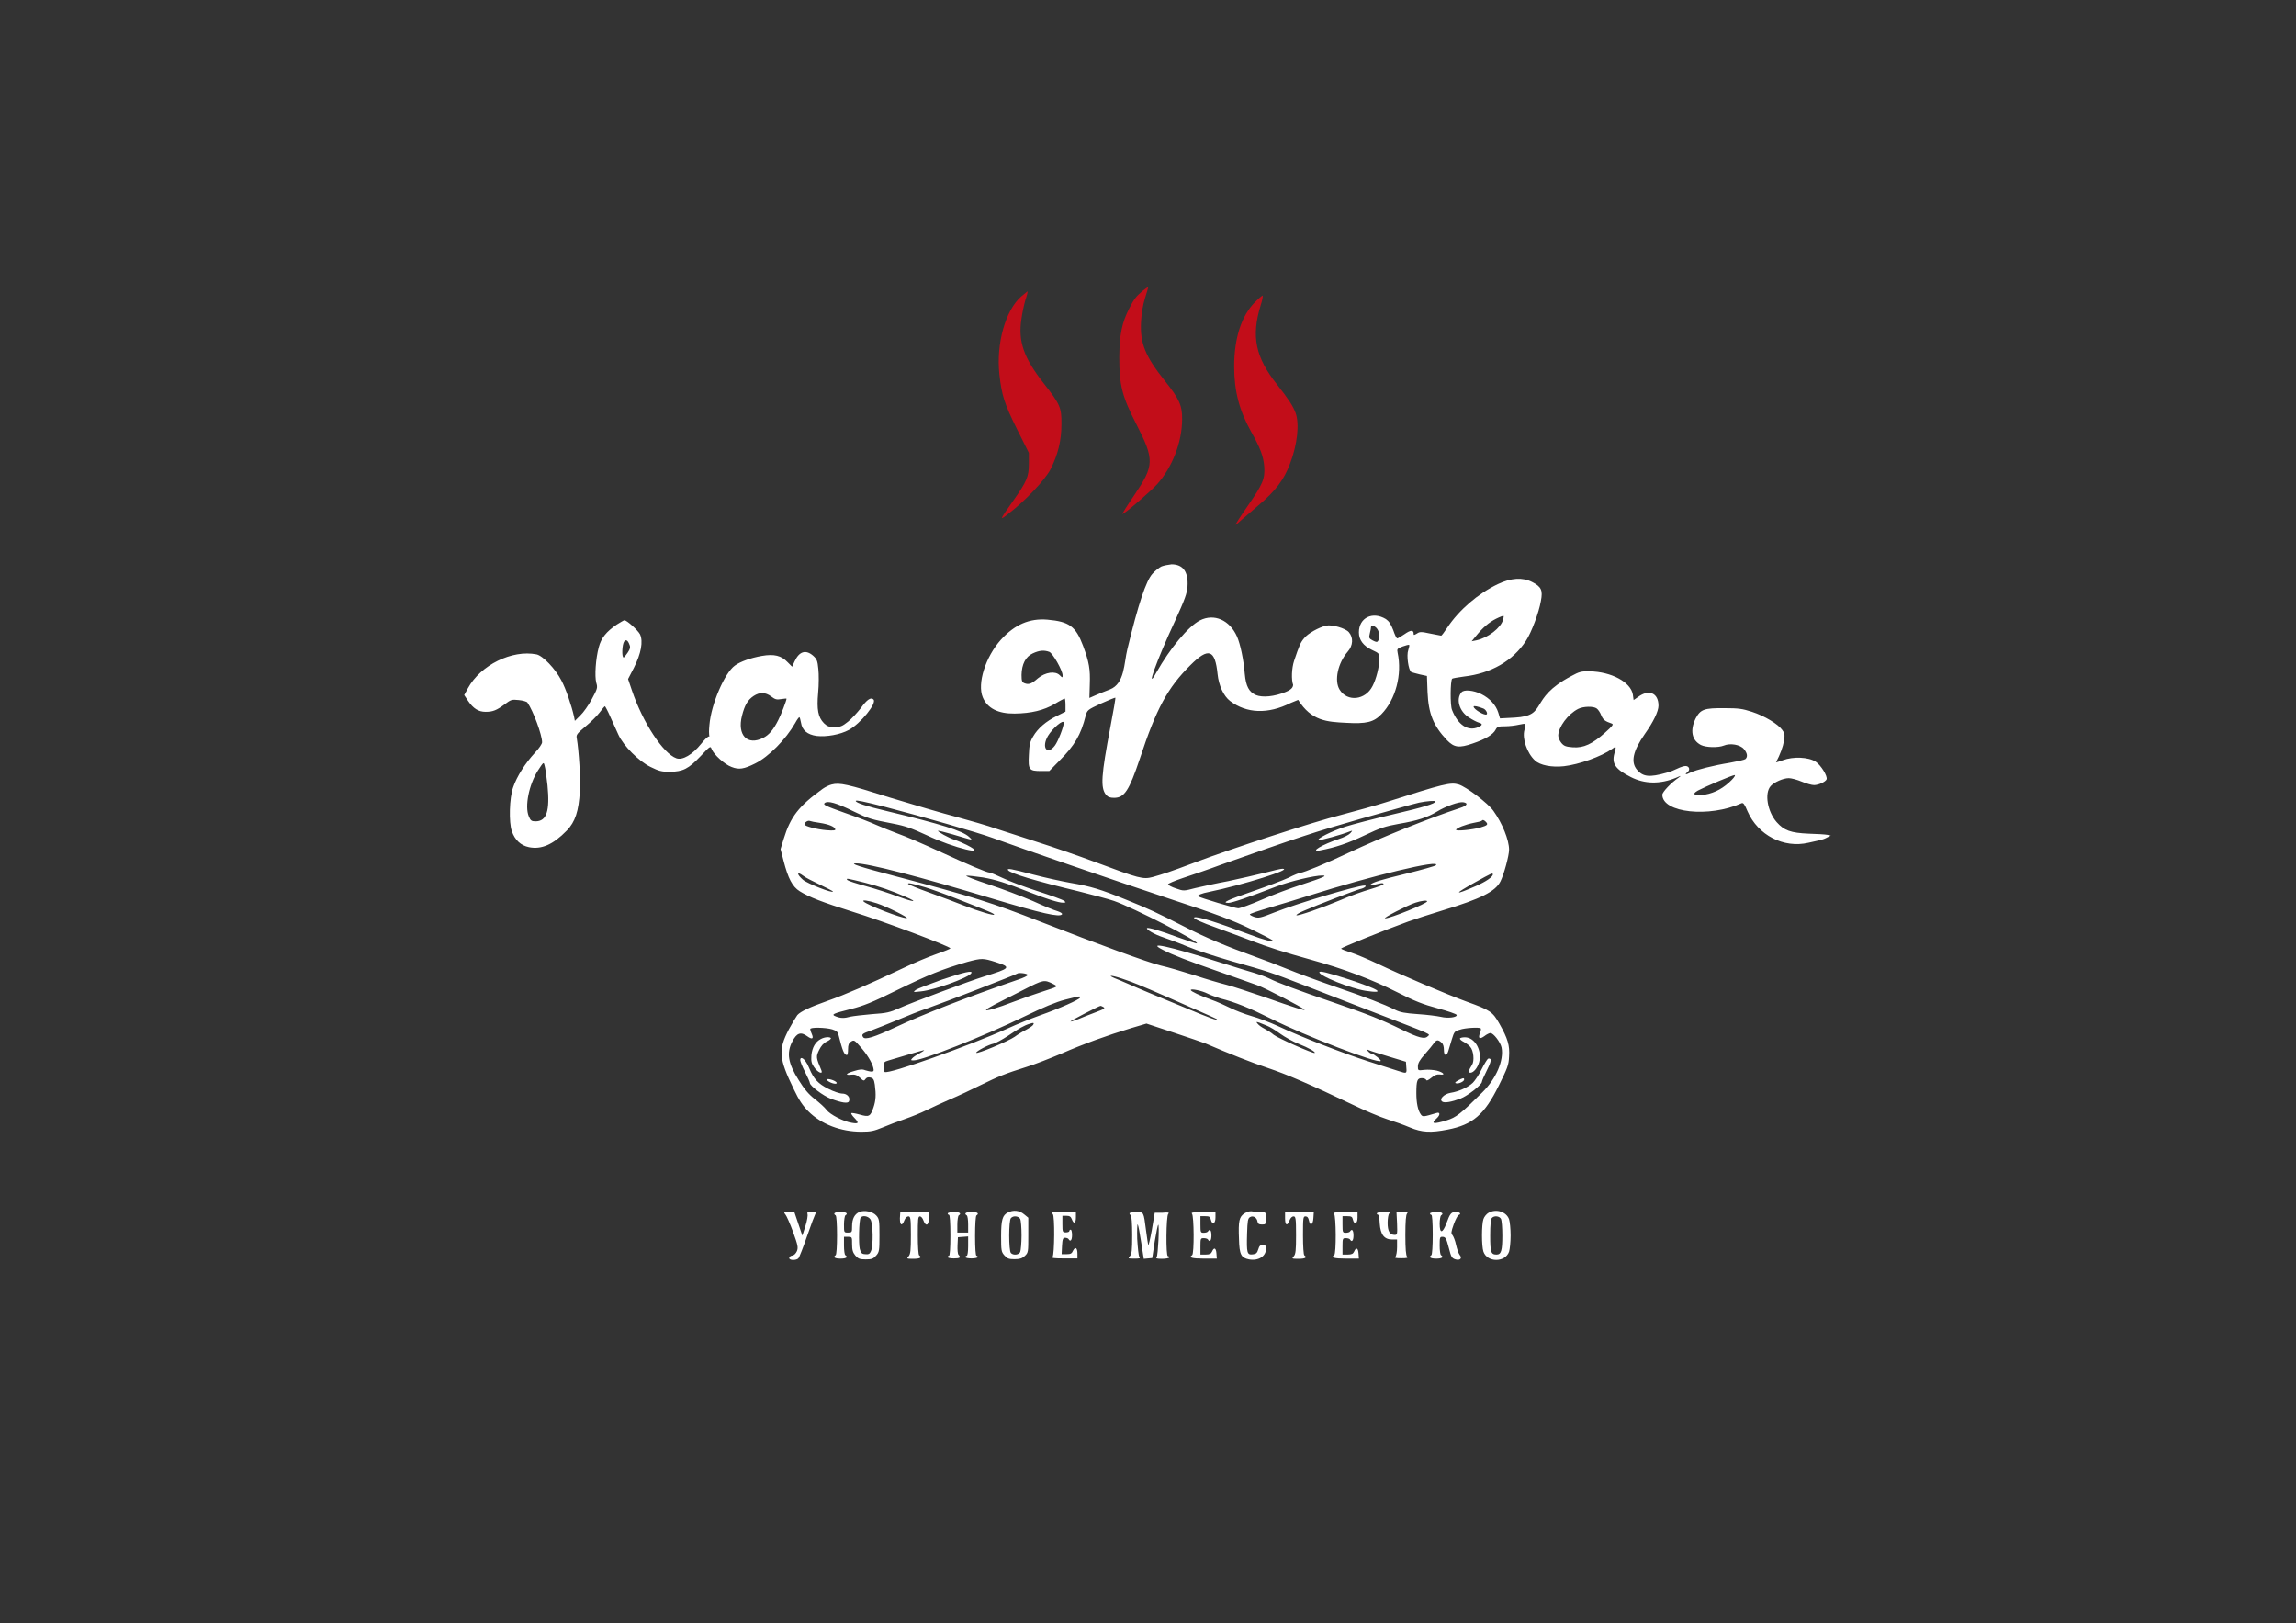 <?xml version="1.0" encoding="UTF-8"?> <svg xmlns="http://www.w3.org/2000/svg" width="1191" height="842" viewBox="0 0 1191 842" fill="none"><rect x="0" y="0" width="1191" height="842" fill="#333333" stroke="none"/><path fill-rule="evenodd" clip-rule="evenodd" d="M529.7 153.8C521.5 161 516.7 178.3 518.4 194.1C519.6 205 521 209.4 527.5 222.5L533.7 234.9V240.6C533.7 247.3 532.6 249.7 525.6 259.7C518.2 270.2 518.2 270.3 523.4 266.2C531.8 259.8 542 249 544.9 243.5C548.8 235.8 550.6 228.5 550.6 220.1C550.7 211.4 550 209.8 541.4 198.8C531.1 185.7 528.1 177.2 529.8 165.7C530.2 162.5 531.2 158 531.9 155.6C532.7 153.3 533.2 151.2 533 151.1C533 151.1 531.5 152.3 529.7 153.8ZM651 156.7C644 163.7 640.2 175.3 640.2 190.1C640.2 202.9 642.9 213.1 649.1 224.1C653.8 232.4 655.4 236.8 655.8 242C656.2 248.4 655.2 250.9 647.1 262.6C643.4 267.9 640.7 272.2 640.9 272.2C641.1 272.2 642.6 271 644.2 269.5C645.8 268.1 649.7 264.8 652.8 262.1C661.6 254.7 666.1 248.8 669.2 240.4C673 230.5 674.1 219.9 672.1 214.3C670.7 210.5 668.6 207.3 662.5 199.5C651.2 185.3 649 174.5 653.9 158.5C654.8 155.8 655.2 153.5 655 153.3C654.8 153.2 653 154.7 651 156.7ZM592.8 150.8C589.3 153.7 588.2 155.2 585.9 159.7C581.9 167.4 580.7 173.6 580.6 185.4C580.6 199.8 582 205.5 589.5 220.1C598.9 238.5 598.8 241.4 588.4 256.8C584.7 262.2 582 266.6 582.2 266.6C583.3 266.6 596.4 255.3 600.2 251.2C608.1 242.4 613.2 229.3 613.2 217.4C613.3 210.3 611.6 206.7 604.3 197.6C594 184.7 591.3 178 591.9 166.8C592.1 162.5 592.9 158 594 154.5C595 151.5 595.6 149 595.6 149C595.3 148.9 594.1 149.8 592.8 150.8Z" fill="#C20D19"></path><path fill-rule="evenodd" clip-rule="evenodd" d="M320 323.9C314.5 327.6 311.8 331 310.6 335.7C309 341.6 308.4 350.7 309.3 354.1C310.1 356.7 309.9 357.2 307 362.6C305.3 365.8 302.6 369.6 301 371.1L298.2 373.9L297.8 371.8C296.5 366 293.5 357.1 291.2 352.9C288.1 346.9 281.6 340.1 278.3 339.4C265.6 336.9 249.3 344.9 242.7 357L240.8 360.5L242.8 363.5C245.5 367.5 248.2 369.2 251.9 369.2C255.7 369.2 257.6 368.4 261.8 365.3C265 362.9 265.4 362.7 269.1 363.1C271.2 363.3 273.3 363.9 273.6 364.4C276.6 368.7 281.2 381.2 281.2 385C281.2 385.8 279.6 388.2 277.5 390.4C272.5 395.8 268.1 402.7 266.2 408.3C264.2 413.8 263.9 426.6 265.5 431.1C267.1 435.7 270.1 438.5 274.4 439.4C280.8 440.7 286.9 438.1 294 430.8C298.4 426.3 300.2 420.7 300.8 410.3C301.2 403.9 300.3 389.5 299.2 383C298.8 381.1 299.3 380.5 303.7 376.8C306.4 374.6 309.7 371.3 311 369.6C312.3 367.8 313.6 366.3 313.8 366.3C314 366.4 315.3 368.8 316.6 371.8C317.9 374.8 319.9 379 320.8 381.1C323.4 386.8 331.3 394.8 337.5 397.8C341.8 399.9 343.1 400.3 347.5 400.3C354.3 400.2 357.1 398.8 363.4 392.2C368.5 386.8 368.5 386.8 369.2 388.6C370.3 391.4 375.9 396.5 379.5 397.8C383.3 399.3 385.9 398.9 391.7 396C398.8 392.5 407.7 383.4 412.5 375C413.4 373.3 414.4 372 414.6 372C414.9 372 415.2 373.2 415.5 374.8C416.1 378.8 418.8 381 423.6 381.7C428.7 382.3 435.9 381 440.3 378.6C446.4 375.3 455 364.7 453.1 362.8C451.8 361.5 449.8 362.7 446.5 367.3C444.7 369.6 441.8 372.8 439.9 374.3C436.9 376.7 435.9 377.1 432.9 377.1C430 377.1 429.1 376.7 427.4 375.1C424.4 372 423.6 368.1 424.4 359.3C424.8 355.2 424.8 349.7 424.5 347C424.1 342.7 423.7 341.8 421.8 340.1C418 336.8 414.6 337.8 412.2 343L410.9 345.8L408.6 343.5C405.3 340 401.6 339.1 395.2 340.2C389.5 341.2 384.1 343.1 381.2 345.2C375.9 349 368.9 365.2 368 376C366.9 387.8 370.9 376.9 363.7 385.8C359.2 391.4 354.1 394.4 350.9 393.3C344 390.9 333.4 374.7 327.8 358.1L325.8 352.2L328.8 346.4C332.6 338.9 333.7 332.7 332 329C330.9 326.9 325.3 321.8 323.9 321.7C323.4 321.8 321.8 322.8 320 323.9ZM326.5 334.3C327.1 335.6 326.9 336.6 325.6 338.5C324.7 339.8 323.8 341 323.5 341C322.4 341 322.7 334.1 323.8 332.7C324.7 331.5 325.7 332.1 326.5 334.3ZM400 361.2C402.1 362.8 402.9 363 405.2 362.6C406.7 362.4 408 362.2 408 362.4C408 363.3 405.1 370.9 403.7 373.5C401.2 378.5 398.9 381.2 395.9 382.7C387.7 386.9 382.3 381.3 384.9 371.2C386.3 365.7 387.9 363 390.9 361C394.1 358.9 397 359 400 361.2ZM602.5 293.8C601.4 294.3 599.2 296 597.8 297.6C594.5 301.2 590.4 313.5 584.8 336.7C583 343.9 583.5 354.6 575.7 357.6C573.4 358.5 570 359.8 568.3 360.6L565.1 362L565.3 355.1C565.6 347.1 565 343.5 561.8 334.9C558 324.8 554.6 322.4 543.4 321.4C534 320.6 526.4 323.9 519.2 331.8C511.2 340.7 506.8 354.6 509.8 361.7C512.2 367.4 517.8 370.2 526.3 370.1C534.9 370 541.5 368.4 547.1 365.1C549.7 363.5 552.1 362.3 552.3 362.3C552.5 362.3 552.7 363.9 552.7 365.7V369.1L548.3 371.3C542.6 374.1 538.3 377.8 535.9 382C534.3 384.7 533.9 386.3 533.7 391.6C533.3 399.3 533.8 399.9 540.1 399.9H544.3L549.4 394.7C557.5 386.6 560.7 381.1 563.2 371.1C564 368.3 564.2 368.1 571.1 364.9C575.1 363.1 578.5 361.7 578.6 361.9C578.7 362.1 577.6 368.8 576 377C571.2 402.3 570.8 408.5 573.7 412.2C574.7 413.4 575.8 413.8 577.9 413.8C583.3 413.8 585.7 410 591.2 393.7C599.8 367.5 605.7 356.7 617.5 345C626.9 335.6 630.3 336.8 631.6 349.7C632.2 355.5 634.7 361 638.1 363.6C646.7 370.1 657.8 370.5 669.5 364.6L673.4 363C680.3 374 688.4 374.4 698.2 374.9C708.8 375.5 712.6 374.6 716.6 370.4C724 362.8 727.4 349.8 725 338.6C724.6 336.6 724.7 336.4 727.6 335.3C729.2 334.7 730.8 334.3 731 334.5C731.2 334.7 730.9 335.9 730.5 337.2C729.5 339.9 730.6 347.5 732 348.5C732.5 348.8 734.5 349.3 736.5 349.8L740.2 350.6L740.5 358.9C741 370.2 743.5 376.4 750.6 383.9C754.3 387.7 756.8 388.1 764 385.6C770.5 383.4 774.5 381 775.8 378.5C776.6 376.9 777.2 376.7 780.7 376.7C782.9 376.7 786.1 376.3 787.8 375.9C789.5 375.5 791.1 375.3 791.2 375.5C791.3 375.6 791.2 377 790.8 378.5C789.5 383 792.1 390.6 796.2 394.4C798.8 396.9 804.9 398.1 811.3 397.4C819.1 396.5 830.6 392.4 836.3 388.4C838.4 386.8 838.5 387.1 837.4 390.9C836 396.1 838 399 845.9 403C853.1 406.7 861.2 406.8 869.4 403.4C872.1 402.2 872.3 402.2 870.8 403.3C866.8 406 862.3 410.8 862.3 412.2C862.3 421.6 886.6 424.2 903.4 416.6C904.3 416.2 905 417.2 906.5 420.8C911.9 433.2 925.2 440.1 938.1 437.1C940.7 436.5 943.5 435.9 944.4 435.7C945.3 435.5 946.9 434.9 947.9 434.3L949.7 433.4L947.9 433C946.9 432.8 942.7 432.5 938.3 432.4C928.9 432 925.5 430.8 921.6 426.4C916.8 420.9 915.2 411.4 918.5 407.7C920.3 405.7 925 403.6 927.9 403.6C929.2 403.6 932.2 404.4 934.6 405.4C937 406.4 939.8 407.2 941 407.2C943.3 407.2 947 405.5 947.5 404.2C948.1 402.6 944.6 396.9 941.9 395.1C938.2 392.6 930.1 392.3 924.8 394.3C922.7 395.1 921.1 395.5 921.3 395.3C923.4 391.4 924.9 387.3 925.4 384.3C925.9 381.1 925.8 380.3 924.5 378.6C922.4 375.6 915.3 371.3 908.8 369.2C903.9 367.6 901.8 367.3 894.6 367.3C884 367.2 882.1 367.9 879.6 372.6C876.6 378.7 877.5 383.9 882.3 386.4C884.9 387.7 891.2 387.9 894.2 386.7C897.5 385.3 902.7 386.2 904.6 388.5C906.4 390.6 906.7 392.5 905.4 393.7C904.9 394.1 901.3 394.9 897.4 395.6C888.7 397 879.8 399.3 877.1 400.6C874.5 401.9 873.6 401.9 875.3 400.5C876.9 399.3 876.3 397.3 874.3 397.3C873.5 397.3 871.6 397.9 870.2 398.6C868.8 399.3 866.2 400.4 864.4 400.8C855.6 403.3 852.3 402.9 849.2 399.3C845.8 395.3 847 389.6 853.2 380.7C857.6 374.5 860.3 369 860.3 366C860.3 359.4 855.3 357.3 849.7 361.5L847.4 363.1L847 360.2C845.9 353.8 835.9 348.4 824.6 348.2C820.3 348.1 819.2 348.4 815 350.7C792.4 362.6 803.4 371.2 785.7 372.2L778.1 372.6L777.2 369.6C776 365.7 772.8 362.2 768.4 360C764.4 358 759.3 357.5 758.1 359.1C755.1 362.6 757 369.1 762.1 372.2C763.9 373.4 766.1 374.5 767.1 374.8C769.2 375.4 769.1 376.1 766.9 377.1C761.6 379.5 756.3 376.1 753.2 368.2C752.2 365.9 752.3 353 753.3 352C753.6 351.8 756.3 351.3 759.4 350.9C773.4 349.3 784.8 342.8 791.6 332.3C794.4 328 798.3 317.7 799.3 311.7C800.4 306.1 799.5 304.3 794.8 301.9C789.8 299.3 783.8 299.7 776.9 303C766.7 307.9 756.8 316.4 750.7 325.6C749.2 327.9 747.8 329.7 747.6 329.7C747.4 329.7 744.8 329.2 741.9 328.6C737.2 327.6 736.5 327.6 735 328.6C733.5 329.5 733.3 329.5 733.3 328.7C733.3 326.6 731.7 326.7 728.6 328.9C726.8 330.1 725.2 331.1 724.8 331.1C724.4 331.1 723.5 329.2 722.7 326.8C721.5 323.7 720.5 322.2 718.9 321.1C712 316.9 704.9 320.4 704.9 328C704.9 331.9 707.2 335 711.7 337.1C715.5 338.9 715.5 338.9 715.5 341.9C715.5 345.7 713.9 352.2 712 355.8C708.3 363.2 698.9 364.2 694.9 357.7C692 353 694 343.9 699.1 338C701.9 334.8 702.1 330.7 699.7 327.9C697.9 325.8 690.8 323.8 687.9 324.5C684.1 325.4 678.5 328.5 676.6 330.9C674.6 333.2 674 334.7 671.3 342.7C670 346.6 669.8 352.6 670.8 355.3C670.6 356.1 670.6 357.4 666.9 358.9C661.1 361.3 654.9 361.9 651.5 360.5C647.9 358.9 646.3 356 645.7 349.5C645.1 342.1 643.4 334.1 641.7 330.2C637.9 321.6 629.8 318 622.4 321.8C616.4 324.9 606.9 336.3 599.9 348.7C593.9 359.5 599.9 342.7 609.5 322.1C614.7 310.7 615.7 307.9 616 304.2C616.5 296.6 613.7 292.7 607.7 292.7C606.1 292.9 603.7 293.3 602.5 293.8ZM779.7 321.4C778.6 325.6 771.9 330.8 765.9 332.1L763.4 332.6L765.6 329.9C769.1 325.6 772.3 322.8 776.1 320.9C778.1 319.9 779.8 319.3 779.9 319.4C780.1 319.5 780 320.4 779.7 321.4ZM714.4 326.2C715.6 327.9 715.9 330.8 714.9 332.3C714.4 333.2 713.9 333.1 712.1 332.2C710.1 331.1 710 330.9 710.6 328.4C711 326.9 711.2 325.5 711.2 325.1C711.3 324 713.4 324.7 714.4 326.2ZM544.3 338.1C546.1 338.8 551.2 347.7 551.2 350.3C551.2 351.6 551.1 351.6 549.7 350.2C547.4 347.9 542.3 348.6 538.4 351.8C535.1 354.7 533.7 355.2 531.5 354.4C530.2 353.9 529.9 353.3 529.9 350.1C530 344.5 532 340.6 535.7 338.9C539.1 337.3 541.6 337.1 544.3 338.1ZM769.5 367.5C770.7 368 771.8 369.9 771.2 370.5C770.3 371.4 764.4 367.9 764.4 366.5C764.4 365.9 766.7 366.4 769.5 367.5ZM828.3 367.5C829 368 830.1 369.6 830.6 371C831.6 373.4 832.6 374.1 836.1 375.3C837.1 375.7 836.5 376.5 832.7 379.9C826 385.9 821.5 388 815.9 387.6C812.3 387.3 811.3 387 809.9 385.3C809 384.2 808.3 382.5 808.3 381.5C808.4 377.1 813.3 370.4 818.6 367.7C821.3 366.3 826.7 366.2 828.3 367.5ZM551.8 374.9C551.8 377 548.8 384.6 547.2 386.7C543.2 392 540.1 387.7 543.6 381.7C546.1 377.6 551.8 372.8 551.8 374.9ZM898.3 404.5C894.3 408.6 889.7 411.2 884.6 412.1C881.2 412.7 879.8 412.7 879.2 412.1C878.6 411.5 879.1 411 880.8 410C884.8 407.9 898.7 402 899.8 402C900.3 401.9 899.8 403 898.3 404.5ZM284 407.3C285.3 420.6 283.6 426 277.8 426C275.7 426 275.2 425.6 274.3 423.4C272.1 418.2 274.4 407 279 399.7C282 395.1 282 395.1 282.5 397.1C282.9 398.3 283.5 402.8 284 407.3Z" fill="white"></path><path fill-rule="evenodd" clip-rule="evenodd" d="M431.4 406.9C430.1 407.2 428.1 408.2 426.8 409.1C414.3 418.1 410 423.7 406.5 435.2L404.9 440.4L406.5 446.6C408.8 455.5 411 459.9 414.9 462.3C419.7 465.3 426.7 468 442 472.8C458.6 477.9 493 490.9 493 491.9C493 492.1 489.9 493.4 486.1 494.7C482.3 496 474.1 499.4 467.9 502.4C450.8 510.5 438.4 515.9 429.3 519.1C420 522.4 415.3 524.6 413.6 526.5C413 527.3 411 530.6 409.2 533.9C403.6 544.6 404 549 411.8 565C414.4 570.5 416.4 573.5 419.3 576.4C426 583.1 436.1 587 446.8 587C451.8 587 453.4 586.6 457.8 584.8C460.6 583.6 465.9 581.6 469.4 580.4C472.9 579.2 477.8 577.2 480.4 575.9C483 574.6 488.5 572.1 492.8 570.2C497.1 568.4 504.3 565 508.7 562.8C517.9 558.3 521.3 556.9 532.4 553.4C536.7 552.1 544.8 548.9 550.5 546.5C561.9 541.5 574.4 537 586.6 533.3L594.7 530.9L608.9 535.6C616.7 538.2 624.1 540.7 625.3 541.2C637.8 546.6 649.7 551.3 657.6 553.9C667.5 557.2 680.4 562.8 701.1 572.7C707.7 575.9 716 579.4 719.5 580.5C723 581.6 728.4 583.5 731.4 584.8C737.6 587.4 742.2 587.6 750.9 585.9C763.9 583.4 770 578.2 777.5 563C782 553.9 782.6 552.4 782.8 548C783.2 542.2 782.1 538.6 777.8 531C774.3 524.8 773 523.9 761 519.6C750.6 515.8 726.4 505.5 714.9 500C710 497.7 703.7 495 700.9 494.1C698.1 493.2 695.7 492.3 695.7 492C695.7 491.5 718 482.5 730.4 478C733.7 476.8 741.7 474.2 748.3 472.2C768.1 466.2 775.7 462.4 778.3 457.2C780.1 453.7 782.8 443.8 782.8 440.7C782.8 435.7 779.3 427 774.7 420.6C771.9 416.6 760.6 408.1 756.7 406.9C752.4 405.6 749 406.5 718.9 416.1C713.9 417.7 703.5 420.6 695.9 422.6C680.9 426.4 639 440.1 620.2 447.2C607 452.2 603.2 453.4 597.9 454.9C592.9 456.2 591 455.7 568.6 447.3C559.2 443.8 545.6 439.1 538.3 436.8C531.1 434.5 521.4 431.3 517 429.9C512.5 428.3 503.1 425.6 496.1 423.7C489.1 421.9 473.6 417.3 461.7 413.7C439.6 406.7 435.5 405.8 431.4 406.9ZM459.1 418.5C476.6 423 507.9 432 514.9 434.6C528.8 439.7 579 457 607.1 466.3C631.8 474.4 639.3 477.3 648.7 481.8C654.9 484.8 660.1 487.5 660.2 487.8C660.2 488.7 655.8 487.6 648.2 484.7C630.8 478.2 621.3 475.2 619.6 475.8C618.3 476.2 622.6 478.2 632.1 481.6C636.8 483.3 644.4 486.1 648.8 487.8C657.6 491.2 666.1 493.9 680.1 497.8C697.1 502.5 711.8 508.1 724.3 514.4C734.1 519.4 738.1 520.9 745.8 523C751 524.4 755.4 525.9 755.6 526.4C756 527.7 751 528.3 747.4 527.4C745.6 527 740.3 526.3 735.6 526C728.7 525.5 726.4 525.1 723.6 523.7C718.1 520.9 708.7 517.3 692.1 511.6C683.7 508.7 672.9 504.7 668 502.7C663.1 500.7 655.6 497.8 651.3 496.3C636.6 491 625.4 486.3 615.3 481.1C599.4 473 596.1 471.5 584.3 466.7C570.8 461.2 565.7 459.7 555.2 457.9C550.7 457.1 542 455.2 535.9 453.6C524.5 450.6 522.2 450.2 522.9 451.3C524 453 537 456.9 559.5 462.3C566.7 464.1 575 466.3 577.9 467.3C587.9 470.8 622 488.3 620.9 489.3C620.8 489.5 616.2 488 610.9 486.1C601.8 482.7 595.6 480.9 595 481.4C594.4 482.1 599 484.7 603.2 486.1C605.8 487 611.6 489.1 616.1 491C620.6 492.9 631.1 496.3 639.5 498.7C657.9 503.9 658.9 504.2 676.7 511.1C684.5 514.1 701.1 520.6 713.6 525.4C744.2 537.2 741.9 536.2 740.6 537.5C739 539.1 735.9 538.3 727.3 534.1C716.5 528.8 709.7 526.1 691.9 520C672.3 513.3 662.8 509.7 658.6 507.6C656.8 506.7 653.5 505.5 651.2 504.8C648.9 504.2 640.1 501.4 631.7 498.8C606.3 490.7 594.5 488.2 603.1 492.6C608.3 495.3 615.5 498.1 632.7 504.1C640.8 506.9 649.6 510.1 652.2 511C656.6 512.6 675.2 522.3 676.6 523.6C677.6 524.6 671.1 522.5 655.8 517.1C648.2 514.5 639.4 511.6 636.3 510.8C633.1 510 625.5 507.8 619.5 505.8C613.5 503.9 605.7 501.6 602.1 500.8C595.5 499.2 569.3 489.6 540.1 478.2C514.2 468.1 505.1 465.2 464.6 454.5C445.6 449.5 440.5 447.8 444 447.8C450.4 447.8 477 454.7 514.5 466C540.5 473.8 549.8 475.9 550.9 474.2C551.2 473.8 550.1 473.1 548.6 472.6C547 472.2 541.2 469.8 535.7 467.3C530.1 464.9 519.8 461 512.8 458.7C505.8 456.4 500.6 454.4 501.3 454.2C502 454.1 505.8 454.5 509.8 455.1C516.7 456.3 521.4 457.8 534.4 462.9C543 466.3 549.2 468.2 551.3 468.2C553 468.1 553.1 468.1 551.9 467.2C551.2 466.6 545 464.4 538.2 462.2C531.3 460 523.2 456.9 520.1 455.4C516.9 453.9 513.9 452.6 513.4 452.6C511.9 452.6 502.7 448.7 487.3 441.6C479.2 437.9 469.6 433.7 465.8 432.4C462 431 456.9 428.9 454.4 427.8C451.8 426.6 444.6 423.8 438.2 421.6C428.1 418 426.8 417.4 427.8 416.5C429.4 415.2 433.8 416.4 442.7 420.8C450.5 424.6 451.8 425 463.3 427.2C469.6 428.4 472.9 429.6 480.7 433.2C494.7 439.9 513.9 444.5 501.4 438.2C499.6 437.3 496.8 436.1 495.2 435.6C492.1 434.6 486.1 431.3 486.6 430.9C486.8 430.8 490.2 431.6 494.3 432.8C505.4 436.1 504.8 436 502.6 434C499.2 430.9 488.3 427.5 460.1 420.7C449.5 418.2 443.9 416.4 443.9 415.4C444.1 414.9 447.7 415.6 459.1 418.5ZM744.6 415.7C744.6 416.8 738.4 418.7 722.5 422.4C712.6 424.7 701.5 427.6 697.8 428.8C690.9 431 682.6 435.2 684.1 435.7C684.8 436 696.1 432.9 700.3 431.2C701.7 430.7 701.7 430.7 700.4 432.2C699.7 433 697 434.4 694.4 435.2C686 438 679.2 442 684.6 441.1C692.7 439.6 699.4 437.3 707.8 433.3C716.2 429.3 718.5 428.6 725.6 427.3C735.2 425.7 740.6 423.9 745.5 420.9C749.7 418.3 756.8 415.7 759 416.1C761.8 416.5 761.1 417.9 757.3 419.1C741.5 424.3 716.6 434.3 700 442.1C688 447.8 676.1 452.7 674.5 452.7C674.1 452.7 671.2 453.8 668.3 455.3C665.3 456.7 657 459.8 649.8 462.3C636.7 466.8 633.5 468.3 637.2 468.3C639 468.3 646.8 465.7 662.1 459.8C669.2 457.1 681.7 454.1 685.9 454.1C688.9 454.1 686.3 455.2 675.3 458.8C669.6 460.6 660.3 464.1 654.6 466.6C648.9 469.1 643.3 471.1 642.3 471.1C640.7 471.1 622.7 465.7 621.5 464.9C620.8 464.4 623.4 463.3 627.2 462.6C644.3 459.1 671.5 450.6 665.2 450.6C664.5 450.6 660.4 451.5 656 452.7C651.7 453.8 643.2 455.7 637.2 457C631.2 458.1 623.5 459.8 620.1 460.6C614 462.2 614 462.2 610 460.8C607.8 460.1 606 459.1 605.9 458.7C605.8 458.3 609.4 456.8 613.9 455.3C618.4 453.8 627.3 450.8 633.7 448.4C672.3 434.7 682.3 431.4 705.8 424.7C720.1 420.7 733.7 416.8 736.1 416.3C740 415.5 744.6 415.1 744.6 415.7ZM425.3 426.8C429.8 427.5 432.9 428.7 433.3 430.1C433.5 430.7 432.4 430.9 428.8 430.6C423.8 430.2 417.3 428.5 417.3 427.6C417.3 426.5 419.1 425.4 420.1 425.8C420.6 426 422.9 426.5 425.3 426.8ZM770.7 426.2C772.1 427.6 771.7 428.1 767.9 429.2C763.6 430.4 755.3 431.2 755.3 430.4C755.3 429.5 760.3 427.6 764.4 426.8C766.5 426.4 768.4 426 768.6 425.7C769.1 425.1 769.7 425.2 770.7 426.2ZM744.8 448.8C744.4 449.2 737.7 451.1 730 453C715.6 456.5 712.2 457.6 710.9 458.8C710.2 459.4 710.9 459.4 715.9 458.2C716.9 458 717.7 458.1 717.7 458.5C717.7 458.9 714.6 460.1 710.8 461.2C707 462.3 700.2 464.7 695.7 466.7C686.2 470.7 673.1 475.3 672.5 474.7C672.2 474.5 673.9 473.4 676.3 472.4C682.7 469.6 703.2 461.7 705.6 461.1C707.7 460.7 709.4 459.3 707.8 459.3C704 459.3 673.1 468.5 661.2 473.2C653.9 476.1 652.9 476.3 650.7 475.6C649.4 475.2 648.3 474.5 648.3 474.3C648.3 473.9 652.6 472.5 657.7 471C662.8 469.5 672.5 466.6 679.1 464.5C711 454.4 748.1 445.4 744.8 448.8ZM416.6 454.2C417.5 455 421.4 457 425.2 458.8C429 460.6 432.1 462.2 432.1 462.4C432.1 463.5 418.8 458.3 416.5 456.3C413.2 453.4 413.2 451.7 416.6 454.2ZM774.4 453.5C774.4 454.8 770.8 457.3 765.5 459.6C754 464.6 753.9 463.9 765.4 457.5C773.7 452.9 774.3 452.6 774.4 453.5ZM448.5 457.8C456.6 459.9 462.5 462 469.9 465.2C476.8 468.2 473.9 468 465.6 464.9C461.3 463.3 453.9 460.9 449.1 459.6C444.3 458.3 440 456.9 439.6 456.5C438.5 455.3 439.6 455.6 448.5 457.8ZM479.9 460.2C482.6 461 489.9 463.6 496.2 466.1C513.3 472.8 515.7 473.8 515.7 474.4C515.7 475 508 472.8 500.1 469.7C496.4 468.2 488.3 465.2 482.2 463C476 460.8 471 458.7 471 458.4C471.1 457.8 473.1 458.2 479.9 460.2ZM454.8 468.5C459.8 470.1 472 476.2 470.3 476.2C467.6 476.3 450.2 469.6 448 467.6C446.9 466.6 450.2 467 454.8 468.5ZM740.3 467.5C740.3 468.6 721.1 476.4 718.5 476.3C717 476.3 730.1 469.5 734.2 468.2C737.2 467.2 740.3 466.8 740.3 467.5ZM516.8 499.1C524.7 501.7 524.2 502.2 510.4 506.5C503.5 508.6 472.6 520.1 466.5 522.9C461.6 525.1 459.8 525.5 452.3 526C447.6 526.4 442.6 527 441.2 527.3C438 528.2 436.1 528.2 433.6 527.2C430.9 526.2 432 525.7 441.6 523.3C447.9 521.7 452.3 520 465.6 513.4C481.8 505.5 488.5 502.8 501.8 498.9C509.3 496.9 509.9 496.9 516.8 499.1ZM533.1 505.7C533.1 506.1 530.9 507.2 528.1 508.1C501.9 517.1 479 526 464.7 532.7C453.4 538 448.6 539.5 447.7 537.9C446.8 536.5 447.2 536.1 452.1 534.4C454.6 533.5 460.5 531.1 465.4 529.1C470.3 527 477.4 524.2 481.3 522.9C489.9 519.9 527.1 505.5 527.6 505C528.3 504.3 533.1 504.9 533.1 505.7ZM584.1 508.3C587.5 509.4 593.2 511.8 596.7 513.3C600.3 514.9 609.5 518.8 617 522.2C624.6 525.5 631 528.4 631.2 528.6C632.1 529.7 626.9 527.8 615.3 522.9C608.3 520 599.7 516.5 596.2 515C592.7 513.5 587.8 511.5 585.2 510.3C582.6 509.2 579.5 507.8 578.1 507.3C573.5 505.3 577.8 506 584.1 508.3ZM546.2 510.3C549 511.8 549.4 511.5 540.2 514.5C536.7 515.6 530.3 517.9 526 519.5C517.4 522.8 511.5 524.6 511.5 523.8C511.5 523.5 513.5 522.3 516 521C518.4 519.8 525 516.4 530.7 513.5C541.3 508.1 541.6 508 546.2 510.3ZM626.3 515.3C627.8 516.1 631 517.2 633.2 517.9C640.5 519.7 648.4 522.9 659.4 528.4C677.3 537.4 714.7 551.8 716.2 550.3C716.7 549.9 712.5 546.5 711.5 546.5C711.1 546.5 710.2 545.9 709.7 545.3C708.8 544.2 708.8 544.2 710.1 544.7C710.9 545.1 715.5 546.5 720.4 548L729.3 550.7L729.5 553.6C729.8 556.9 729.7 556.9 725.4 555.5C723.6 554.9 716.6 552.7 709.8 550.5C696.7 546.3 674.6 537.7 662.7 532.1C658.8 530.3 652.8 528 649.2 527C645.7 526 640.8 524.1 638.2 522.8C635.6 521.5 631.2 519.5 628.3 518.5C622.5 516.4 617.7 514.2 617.7 513.5C617.7 512.6 623.6 513.9 626.3 515.3ZM560.2 517.5C559.8 518.5 549.8 523 539.3 526.7C534.9 528.3 527.5 531.2 523 533.3C502.8 542.4 461 557.3 458.9 556C458.5 555.7 458.3 554.5 458.3 553.2C458.3 551 458.6 550.7 461 550C462.4 549.6 467.1 548.2 471.4 546.9C475.7 545.6 479.3 544.6 479.4 544.7C479.5 544.8 478.4 545.6 476.9 546.4C475.3 547.2 473.7 548.3 473.2 548.9C472.3 549.9 472.5 550 473.9 550C478.6 550 510.5 537.4 531.2 527.3C541.3 522.4 547.8 519.7 552.5 518.5C560.4 516.5 560.6 516.5 560.2 517.5ZM572.3 522.3C573.4 523 573.2 523.2 567.4 525.4C564.8 526.4 561.1 527.8 559.1 528.7C557 529.5 555.3 530 555.3 529.8C555.3 529.4 570.2 521.7 570.9 521.7C571.2 521.7 571.7 522 572.3 522.3ZM535.9 531.6C535.7 532 534 533.2 532.1 534.2C530.3 535.1 527.7 536.7 526.4 537.7C523.2 540 506.4 547 506.4 546C506.4 545.2 512.8 541.8 515.4 541.3C516.6 541 519.9 539.2 522.8 537.3C528.5 533.4 531.4 531.8 534.1 531C536.2 530.3 536.6 530.5 535.9 531.6ZM657.2 532C658.5 532.5 661.6 534.3 664 536.1C666.5 537.9 670.8 540.3 673.6 541.4C678.9 543.5 682.5 545.6 682 546.1C681.4 546.7 662.8 538.4 660.7 536.7C659.6 535.7 657.5 534.4 656 533.6C654.6 532.9 653 531.8 652.4 531C651.5 529.9 651.5 529.9 653.2 530.4C654.2 530.8 656 531.5 657.2 532ZM431.7 533.9C433.9 534.6 434.6 535.2 435 536.9C437 544.9 437.9 547.2 439.3 547.2C439.7 547.2 439.9 545.9 439.9 544.2C439.9 541.9 440.3 541 441.5 540.2C443 539.3 443.3 539.5 446.1 542.7C449.7 546.7 452.3 551 453 553.8C453.4 555.4 453.2 555.8 452.1 555.8C451.3 555.8 449.8 555.4 448.8 555.1C447.4 554.5 445.9 554.6 443.1 555.5C438.8 556.7 438 557.8 441.6 557.4C443.4 557.2 444.5 557.5 446.1 559C447.9 560.7 448.2 560.8 449 559.6C449.6 558.8 450.4 558.6 451.6 558.9C453 559.3 453.4 559.9 453.8 562.6C454.5 567.8 454.3 570.9 453.1 574.4C451.5 579.1 450.8 579.5 446 578.1C443.8 577.5 441.8 577.1 441.6 577.4C441.4 577.6 442.1 578.7 443.1 579.7C445.7 582.4 445.5 583 442 582.4C437.7 581.8 430.4 578 428.7 575.6C427.9 574.5 425.2 572 422.7 570.1C419.4 567.5 417.2 564.9 414.3 560.2C408.8 551.6 407.9 546.1 411 540.2C413.3 535.7 415.4 535 418.8 537.5C421.3 539.3 422.2 538.8 421.1 536.3C420.6 535.3 420.3 534.2 420.3 533.8C420 532.7 428.3 532.9 431.7 533.9ZM768.1 533.4C768.3 533.6 768.2 534.7 767.7 535.8C766.6 538.6 767.5 539.2 770 537.4C771.1 536.5 772.6 535.8 773.1 535.8C774.7 535.8 778.3 540.5 778.9 543.3C780.2 550 776.1 559.5 768.9 566.6C757.6 577.8 755.3 579.6 750.4 581.1C743.6 583.2 742 582.9 745.2 580.1C747.2 578.3 747.1 576.6 745.1 577.3C738.4 579.3 738 579.4 737 578C735.5 575.9 734.7 572 734.7 567C734.7 560.4 735.2 559.2 737.5 559.2C738.6 559.2 739.6 559.6 739.8 560.1C740 560.7 740.9 560.3 742.5 559C744.2 557.6 745.4 557.1 746.9 557.3C750.1 557.8 748.8 556.2 745.3 555.3C743.6 554.9 740.7 554.7 738.9 554.9C735.5 555.3 735.5 555.3 735.5 553.1C735.5 551.5 736.4 549.8 739.1 546.8C741.1 544.5 743.2 542 743.8 541.1C745.1 539.3 745.9 539.1 747.7 540.7C748.6 541.4 749 542.8 749 544.6C749 547.7 750.4 548.1 751.3 545.1C751.6 544.2 752.4 541.5 753.1 539.1C754.3 535.1 754.6 534.8 757.2 534.1C759.9 533.1 767.4 532.7 768.1 533.4Z" fill="white"></path><path fill-rule="evenodd" clip-rule="evenodd" d="M684.4 504.3C684.4 506.2 700.6 512.7 708.4 513.9C719.2 515.5 715.8 513.3 698.8 507.7C688.1 504.3 684.4 503.4 684.4 504.3Z" fill="white"></path><path fill-rule="evenodd" clip-rule="evenodd" d="M488.6 508.1C482.2 510.4 476.1 512.7 475.1 513.4C473.5 514.6 473.5 514.7 477.7 514.2C484.8 513.5 502.4 507.099 503.8 504.799C504.9 503.099 500.2 504.2 488.6 508.1Z" fill="white"></path><path fill-rule="evenodd" clip-rule="evenodd" d="M425.8 538.9C423 540.3 421.3 543.3 420.9 547.3C420.7 550.4 420.9 551.5 422.3 553.5C424.1 556.2 427 557.5 426.1 555.2C423.3 548.5 423.2 548.1 424.9 544.6C426 542.4 427.2 541 428.9 540.2C430.2 539.6 431.2 538.8 431 538.4C430.4 537.7 427.8 537.8 425.8 538.9Z" fill="white"></path><path fill-rule="evenodd" clip-rule="evenodd" d="M415.1 549.8C415.1 550.5 416.2 553.3 417.6 556C418.9 558.6 420.1 561.2 420.1 561.7C420.1 563.2 427.1 568.4 431 569.9C436.7 572 439.9 572.5 440.4 571.2C441.2 569.1 439.4 567.2 436.9 567.2C435.6 567.2 432.3 566.1 429.6 564.7C424.4 562.1 422 559.5 419.8 554.1C418.6 551.1 416.9 548.8 415.8 548.8C415.4 548.6 415.1 549.2 415.1 549.8Z" fill="white"></path><path fill-rule="evenodd" clip-rule="evenodd" d="M429 559.9C428.6 560.5 431.6 562.1 433.3 562.1C433.9 562.1 434.2 561.8 434 561.5C433.3 560.4 429.3 559.2 429 559.9Z" fill="white"></path><path fill-rule="evenodd" clip-rule="evenodd" d="M757.3 538.7C757.3 539.1 758.1 539.8 759.3 540.4C760.4 541 761.8 542 762.6 542.9C764.4 544.8 764.9 550.3 763.6 552.3C761.8 555.1 761.5 556.4 762.7 556.4C764.4 556.4 766.5 553.8 767.3 550.8C768.9 544.8 765 538 759.9 538C758.5 538 757.3 538.3 757.3 538.7Z" fill="white"></path><path fill-rule="evenodd" clip-rule="evenodd" d="M771.8 549.2C771.4 549.5 769.9 551.9 768.5 554.7C767.2 557.4 765.1 560.5 764 561.6C761.6 563.9 756.6 566.2 752.5 566.8C749 567.4 746.3 570.2 748.2 571.4C749.4 572.2 753.099 571.5 757.599 569.8C761.299 568.4 768.7 562.6 768.7 561.1C768.7 560.6 769.9 557.9 771.3 555.1C772.9 552 773.6 549.8 773.2 549.4C772.9 549 772.2 548.9 771.8 549.2Z" fill="white"></path><path fill-rule="evenodd" clip-rule="evenodd" d="M756.3 560.4C754.7 561.3 754.5 561.7 755.4 561.9C756.8 562.2 759.5 560.9 759.5 559.9C759.5 558.9 758.8 559.1 756.3 560.4Z" fill="white"></path><path fill-rule="evenodd" clip-rule="evenodd" d="M445.8 628.6C443.3 629.7 442 632.2 442 635.9C442 639.2 441.9 639.3 439.9 639.3C437.8 639.3 437.8 639.3 437.8 635.1C437.8 632.8 438.2 630.6 438.5 630.4C440.1 629.4 439 628.6 436 628.6C433 628.6 431.9 629.4 433.5 630.4C433.9 630.7 434.2 634.9 434.2 640.7C434.2 646.5 433.9 650.7 433.5 651C431.9 652 433 652.8 436 652.8C439 652.8 440.1 652 438.5 651C438.1 650.8 437.8 648.5 437.8 646V641.5H439.9C442 641.5 442 641.6 442 645.3C442 648.4 442.4 649.6 443.7 651.2C445.2 652.9 446 653.2 449.1 653.2C452.2 653.2 453 652.9 454.5 651.2C456.1 649.4 456.2 648.6 456.2 640.8C456.2 633.1 456.1 632.2 454.6 630.5C452.8 628.4 448.4 627.5 445.8 628.6ZM522.8 628.9C520 630.3 519.3 632.7 519.3 641.2C519.3 648.6 519.4 649.3 521 651.1C522.5 652.8 523.3 653.1 526.2 653.1C529 653.1 530.2 652.7 531.6 651.4C533.4 649.7 533.4 649.4 533.4 640.6V631.6L531.2 629.8C528.8 627.8 525.7 627.4 522.8 628.9ZM529.2 632.2C529.6 633 529.9 636.8 529.9 640.8C529.9 644.8 529.5 648.6 529.2 649.4C528.4 650.9 525.7 651.2 524.4 649.9C523.2 648.7 523.2 633 524.4 631.8C525.6 630.4 528.3 630.7 529.2 632.2ZM545.7 628.8C545.6 629.1 545.7 629.4 546.1 629.7C547.2 630.3 547 650.8 546 651.9C545.4 652.5 546.7 652.7 552 652.7H558.9V650.3C558.9 647.2 557.8 646.4 556.6 648.7C556 650.2 555.3 650.5 553.3 650.5H550.7L550.9 646.2C551.1 642.6 551.4 642 552.5 642C553.2 642 554.1 642.3 554.3 642.7C555.2 644.3 556.1 643.3 556.1 640.6C556.1 639 555.8 637.8 555.4 637.8C555 637.8 554.7 638.1 554.7 638.5C554.7 638.9 553.9 639.2 552.9 639.2C551.2 639.2 551.1 639 551.1 634.9V630.6H553.2C554.8 630.6 555.5 631 556 632.4C557 635.1 558.1 634.5 558.1 631.4V628.6L552 628.4C548.8 628.4 545.9 628.5 545.7 628.8ZM645.6 629.3C642.8 631.1 642.3 633.2 642.7 642.7C642.9 650.7 643.8 652.4 647.9 653.2C652.7 654.1 656.7 651.6 656.7 647.8C656.7 646 656.4 645.7 655 645.7C653.7 645.7 653.2 646.3 652.7 648C652.1 649.9 651.6 650.4 649.8 650.6C646.9 650.9 646.6 650 646.9 639.8C647.1 633.3 647.3 631.9 648.4 631.3C650 630.3 652 631.5 652.3 633.6C652.5 634.7 653 635.1 654.6 635.1C656.6 635.1 656.7 635 656.7 631.9C656.7 628.9 656.6 628.7 654.8 628.8C653.7 628.8 651.7 628.7 650.3 628.4C648.5 628 647.3 628.3 645.6 629.3ZM717.2 628.5C715.5 628.6 714.2 629 714.2 629.4C714.2 629.8 714.5 630 714.8 630C715.2 630 715.6 632.1 715.7 634.6C716.1 640.3 718 642.9 722.2 642.9H724.7V646.9C724.7 649.1 724.3 651.3 723.9 651.8C723.3 652.4 723.9 652.6 726.9 652.6C729.9 652.6 730.5 652.4 729.9 651.8C729.3 651.2 729 647.7 729 640.6C729 633.5 729.3 630 729.9 629.4C730.5 628.8 730 628.5 727.6 628.5H724.4L724.7 634.5C724.9 640.2 724.8 640.5 723.5 640.5C720.9 640.5 719.8 638.6 719.8 634.2C719.8 632 720.2 629.8 720.6 629.4C721.6 628.5 720.7 628.3 717.2 628.5ZM772.2 629C771.1 629.6 769.9 631.1 769.5 632.3C768.5 635.2 768.5 646.3 769.5 649.2C771.5 654.9 780.8 654.9 782.8 649.2C783.2 647.9 783.6 644.2 783.6 640.8C783.6 637.4 783.2 633.6 782.8 632.4C781.4 628.5 776.2 626.8 772.2 629ZM778.6 632.2C779 633 779.3 636.8 779.3 640.8C779.3 648.7 778.7 650.7 776.3 650.7C773.4 650.7 773 649.5 773 640.8C773 635.3 773.3 632.3 773.9 631.7C775.1 630.4 777.8 630.7 778.6 632.2ZM407.4 629.9C408 630.6 409.8 634.6 411.4 639C413.9 645.9 414.1 647 413.4 648.9C412.8 650.2 411.9 651.1 411 651.2C410.1 651.3 409.4 651.9 409.4 652.5C409.4 653.8 413.2 653.8 414.2 652.6C414.6 652.1 416.7 646.9 418.7 641C420.7 635.2 422.7 630 423 629.5C423.6 628.9 423.1 628.6 421.1 628.6C419 628.6 418.5 628.8 418.9 629.7C419.1 630.3 418.7 633.1 417.8 635.9L416.2 640.9L414.1 634.7L412 628.5H409.2C406.6 628.7 406.4 628.8 407.4 629.9ZM466.8 631.9C466.8 635.6 467.9 636.1 469.1 633C469.6 631.7 470.4 630.9 471.2 630.9C472.3 630.9 472.5 631.8 472.5 640.6C472.5 648.6 472.3 650.5 471.3 651.6C470.2 652.8 470.3 652.9 473.8 652.9C477.2 652.9 478.5 652.2 476.8 651.1C476.4 650.8 476.1 646.6 476.1 640.8C476.1 632.4 476.2 630.9 477.2 630.9C477.8 630.9 478.6 631.8 479 633C480.2 636.3 481.8 635.7 481.8 631.9V628.7H474.4H467L466.8 631.9ZM491.6 629.4C491.6 629.8 492 630.1 492.3 630.1C492.7 630.1 493 634.1 493 640.7C493 647.3 492.7 651.3 492.3 651.3C491.9 651.3 491.6 651.6 491.6 652C491.6 652.4 493 652.7 494.8 652.7C498 652.7 498.6 652.2 497.2 650.8C496.8 650.4 496.6 648.2 496.7 645.9L496.9 641.7L499.6 641.5L502.2 641.3V646.3C502.2 649.2 501.9 651.3 501.5 651.3C501.1 651.3 500.8 651.6 500.8 652C500.8 652.4 502.2 652.7 504 652.7C505.8 652.7 507.2 652.3 507.2 652C507.2 651.6 506.9 651.3 506.5 651.3C506.1 651.3 505.8 647.4 505.8 641.1C505.8 635 506.1 630.7 506.5 630.4C508.1 629.4 507 628.6 504 628.6C501 628.6 499.9 629.4 501.5 630.4C501.9 630.6 502.2 632.7 502.2 635.1V639.3H499.4H496.6V635.1C496.6 632.8 497 630.6 497.3 630.4C498.9 629.4 497.8 628.6 494.8 628.6C493 628.7 491.6 629 491.6 629.4ZM585.9 629.3C585.9 629.7 586.3 630.2 586.6 630.4C587 630.7 587.3 634.8 587.3 640.5C587.3 648.5 587.1 650.4 586.1 651.5C585 652.7 585.1 652.8 588.4 652.8C591.2 652.8 591.6 652.7 591 651.9C590.6 651.3 590.2 647.3 589.9 642.5C589.8 638 589.9 634.6 590.2 635.1C590.5 635.7 591.3 639.8 592 644.5L593.3 652.9L595.5 652.7L597.7 652.5L599 643.8C599.8 639.1 600.6 635.2 600.8 635.2C601.5 635.2 600.7 651.1 600 652C599.4 652.7 600.1 652.9 602.9 652.9C604.9 652.9 606.5 652.5 606.5 652.2C606.5 651.8 606.2 651.5 605.8 651.5C604.7 651.5 604.9 630.7 606 629.6C606.7 628.9 606.1 628.7 603 629H599L597.5 637.9C596.6 642.8 595.8 646.3 595.6 645.7C595.5 645.1 594.9 641.7 594.5 638.3C593.2 628.3 593.4 628.7 589.4 628.7C587.4 628.7 585.9 629 585.9 629.3ZM618.3 629.5C619.4 630.6 619.5 650.3 618.4 651C616.4 652.2 618.3 652.8 624.5 652.8H631.2L631 650.1C630.8 647.2 629.7 646.8 628.7 649.2C628.2 650.3 627.4 650.7 625.4 650.7H622.7V646.4C622.7 642.4 622.8 642.2 624.4 642.2C625.4 642.2 626.4 642.5 626.6 642.9C627.5 644.5 628.4 643.5 628.4 640.8C628.4 638.1 627.6 637.1 626.6 638.7C626.4 639.1 625.4 639.4 624.4 639.4C622.8 639.4 622.7 639.2 622.7 635.1V630.8H625.2C627.3 630.8 627.8 631.1 628.1 632.6C628.8 635.5 630.5 634.8 630.5 631.5V628.7H624C618.9 628.7 617.7 628.9 618.3 629.5ZM666.6 631.9C666.6 635.6 667.7 636.1 668.9 633C669.4 631.7 670.2 630.9 671 630.9C672.1 630.9 672.3 631.8 672.3 640.6C672.3 648.6 672.1 650.5 671.1 651.6C670 652.8 670.1 652.9 673.6 652.9C677 652.9 678.3 652.2 676.6 651.1C676.2 650.8 675.9 646.6 675.9 640.8C675.9 631.6 676 630.9 677.2 630.9C678.1 630.9 678.7 631.5 679 633.1C679.6 636.1 681.1 635.3 681.3 631.8L681.5 628.8H674.1H666.6V631.9ZM692 629.5C693.1 630.6 693.2 650.3 692.1 651C690.1 652.2 692 652.8 698.2 652.8H704.9L704.7 650.1C704.5 647.2 703.4 646.8 702.4 649.2C701.9 650.3 701.1 650.7 699.1 650.7H696.4V646.4C696.4 642.4 696.5 642.2 698.1 642.2C699.1 642.2 700.1 642.5 700.3 642.9C701.2 644.5 702.1 643.5 702.1 640.8C702.1 638.1 701.3 637.1 700.3 638.7C700.1 639.1 699.1 639.4 698.1 639.4C696.5 639.4 696.4 639.2 696.4 635.1V630.8H698.9C701 630.8 701.5 631.1 701.8 632.6C702.5 635.5 704.2 634.8 704.2 631.5V628.7H697.7C692.6 628.7 691.4 628.9 692 629.5ZM741.8 629.4C741.8 629.8 742.2 630.1 742.5 630.1C742.9 630.1 743.2 634 743.2 640.3C743.2 646.4 742.9 650.7 742.5 651C740.9 652 742 652.8 745 652.8C748 652.8 749.1 652 747.5 651C747.1 650.8 746.8 648.5 746.8 646C746.8 642 746.9 641.5 748.1 641.5C749.9 641.5 750.2 642.1 751.7 647.8C752.7 651.8 753.1 652.5 754.7 653.1C757.3 654 758.7 652.7 757.2 650.9C756.6 650.2 755.8 647.9 755.3 645.7C754.9 643.6 754 641.4 753.5 640.7C752.6 639.7 752.7 639 754.1 635C755 632.5 756.2 630.3 756.6 630.2C758.2 629.7 757.3 628.6 755.3 628.6C752.8 628.6 752.2 629.3 750.3 634.5C748.3 639.8 746.8 640 746.8 634.7C746.8 632.6 747.2 630.6 747.5 630.4C749.1 629.4 748 628.6 745 628.6C743.2 628.7 741.8 629 741.8 629.4ZM451.5 632.4C452.9 634.4 453.1 646.1 451.8 648.9C451.2 650.4 450.5 650.7 448.8 650.5C447 650.4 446.6 649.9 446 647.8C445.3 645 445.6 633.1 446.4 631.6C447.4 630.2 450.3 630.7 451.5 632.4Z" fill="white"></path></svg> 